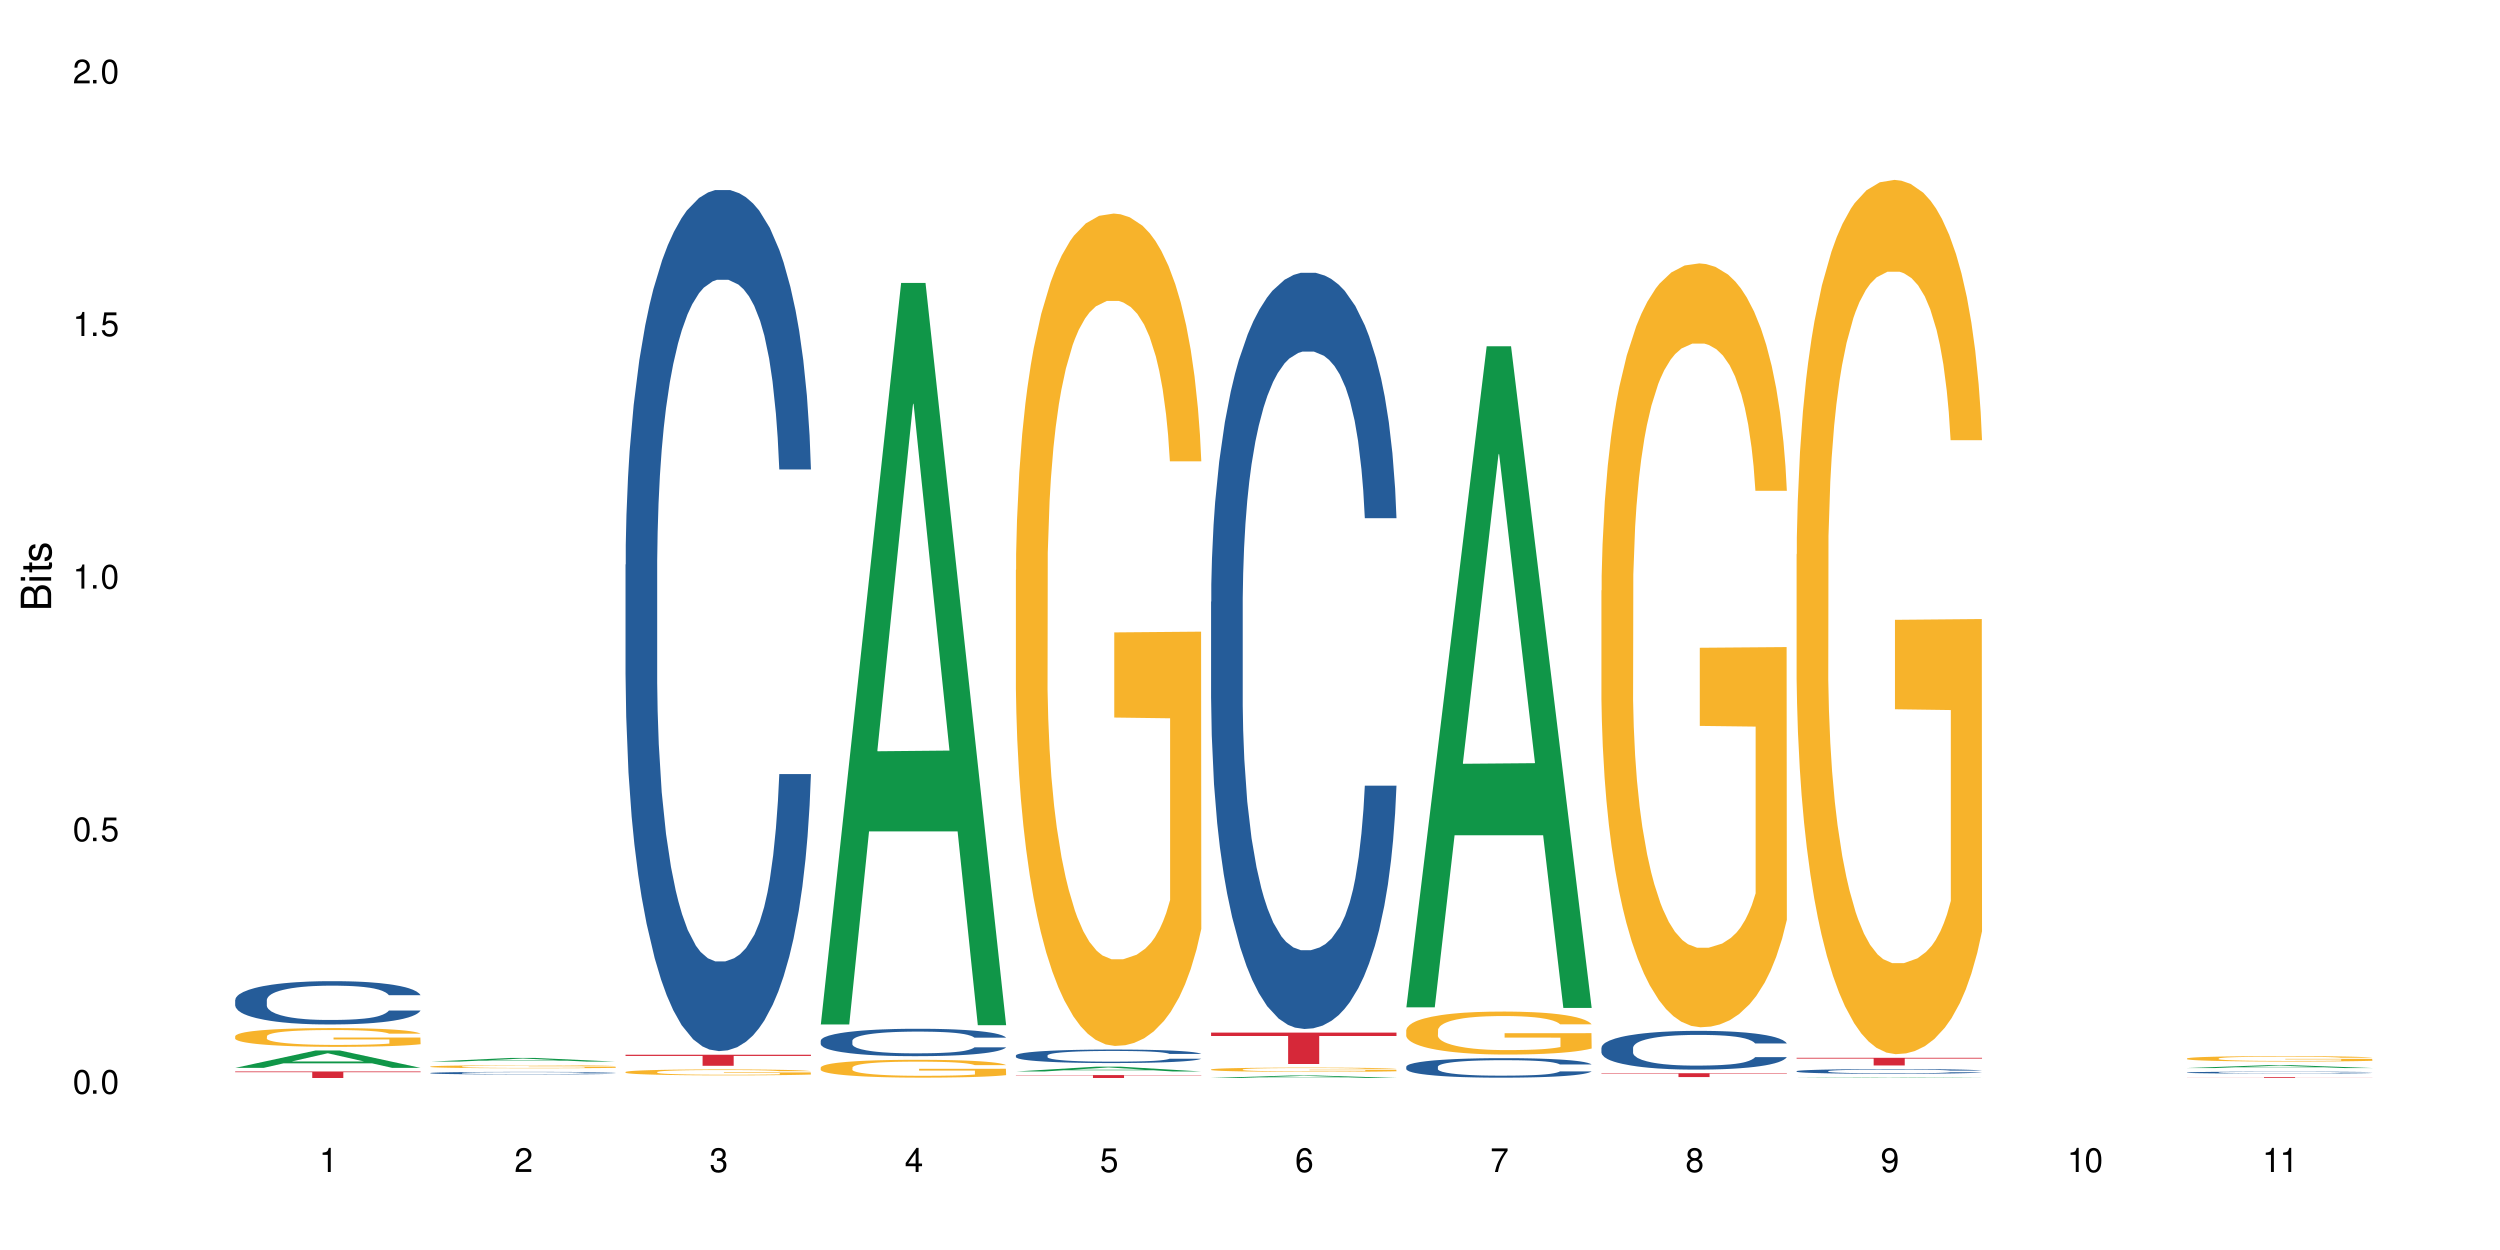 <?xml version="1.0" encoding="UTF-8"?>
<svg xmlns="http://www.w3.org/2000/svg" xmlns:xlink="http://www.w3.org/1999/xlink" width="720" height="360" viewBox="0 0 720 360">
<defs>
<g>
<g id="glyph-0-0">
</g>
<g id="glyph-0-1">
<path d="M 2.641 -6.938 C 2 -6.938 1.422 -6.656 1.078 -6.172 C 0.641 -5.562 0.406 -4.641 0.406 -3.359 C 0.406 -1.016 1.188 0.219 2.641 0.219 C 4.078 0.219 4.859 -1.016 4.859 -3.297 C 4.859 -4.641 4.656 -5.547 4.203 -6.172 C 3.844 -6.656 3.281 -6.938 2.641 -6.938 Z M 2.641 -6.188 C 3.547 -6.188 4 -5.25 4 -3.375 C 4 -1.406 3.562 -0.484 2.625 -0.484 C 1.734 -0.484 1.281 -1.438 1.281 -3.344 C 1.281 -5.25 1.734 -6.188 2.641 -6.188 Z M 2.641 -6.188 "/>
</g>
<g id="glyph-0-2">
<path d="M 1.828 -1 L 0.828 -1 L 0.828 0 L 1.828 0 Z M 1.828 -1 "/>
</g>
<g id="glyph-0-3">
<path d="M 4.562 -6.797 L 1.062 -6.797 L 0.547 -3.094 L 1.328 -3.094 C 1.719 -3.562 2.047 -3.734 2.578 -3.734 C 3.484 -3.734 4.062 -3.109 4.062 -2.094 C 4.062 -1.125 3.484 -0.531 2.578 -0.531 C 1.828 -0.531 1.375 -0.906 1.188 -1.672 L 0.328 -1.672 C 0.453 -1.109 0.547 -0.844 0.75 -0.594 C 1.125 -0.078 1.828 0.219 2.594 0.219 C 3.969 0.219 4.922 -0.781 4.922 -2.219 C 4.922 -3.562 4.031 -4.484 2.719 -4.484 C 2.25 -4.484 1.859 -4.359 1.469 -4.062 L 1.734 -5.969 L 4.562 -5.969 Z M 4.562 -6.797 "/>
</g>
<g id="glyph-0-4">
<path d="M 2.484 -4.938 L 2.484 0 L 3.328 0 L 3.328 -6.938 L 2.766 -6.938 C 2.469 -5.875 2.281 -5.734 0.984 -5.562 L 0.984 -4.938 Z M 2.484 -4.938 "/>
</g>
<g id="glyph-0-5">
<path d="M 4.859 -0.828 L 1.281 -0.828 C 1.359 -1.406 1.672 -1.781 2.5 -2.281 L 3.469 -2.828 C 4.406 -3.344 4.906 -4.062 4.906 -4.906 C 4.906 -5.484 4.672 -6.031 4.266 -6.406 C 3.859 -6.766 3.375 -6.938 2.719 -6.938 C 1.859 -6.938 1.219 -6.625 0.844 -6.031 C 0.609 -5.672 0.5 -5.234 0.484 -4.531 L 1.328 -4.531 C 1.359 -5.016 1.406 -5.281 1.531 -5.516 C 1.75 -5.938 2.188 -6.203 2.703 -6.203 C 3.469 -6.203 4.031 -5.641 4.031 -4.891 C 4.031 -4.344 3.719 -3.859 3.125 -3.516 L 2.234 -3 C 0.812 -2.172 0.406 -1.531 0.328 -0.016 L 4.859 -0.016 Z M 4.859 -0.828 "/>
</g>
<g id="glyph-0-6">
<path d="M 2.125 -3.188 L 2.578 -3.188 C 3.5 -3.188 3.984 -2.766 3.984 -1.922 C 3.984 -1.062 3.469 -0.531 2.594 -0.531 C 1.656 -0.531 1.203 -1 1.156 -2.016 L 0.312 -2.016 C 0.344 -1.453 0.438 -1.094 0.609 -0.781 C 0.953 -0.109 1.625 0.219 2.547 0.219 C 3.953 0.219 4.859 -0.625 4.859 -1.938 C 4.859 -2.828 4.516 -3.297 3.703 -3.594 C 4.344 -3.844 4.656 -4.328 4.656 -5.031 C 4.656 -6.219 3.875 -6.938 2.578 -6.938 C 1.203 -6.938 0.484 -6.172 0.453 -4.703 L 1.297 -4.703 C 1.312 -5.125 1.344 -5.359 1.453 -5.578 C 1.641 -5.969 2.062 -6.203 2.594 -6.203 C 3.344 -6.203 3.797 -5.75 3.797 -5 C 3.797 -4.516 3.609 -4.219 3.25 -4.047 C 3.016 -3.953 2.703 -3.922 2.125 -3.906 Z M 2.125 -3.188 "/>
</g>
<g id="glyph-0-7">
<path d="M 3.141 -1.672 L 3.141 0 L 3.984 0 L 3.984 -1.672 L 4.984 -1.672 L 4.984 -2.438 L 3.984 -2.438 L 3.984 -6.938 L 3.359 -6.938 L 0.266 -2.578 L 0.266 -1.672 Z M 3.141 -2.438 L 1 -2.438 L 3.141 -5.5 Z M 3.141 -2.438 "/>
</g>
<g id="glyph-0-8">
<path d="M 4.781 -5.125 C 4.609 -6.266 3.891 -6.938 2.844 -6.938 C 2.094 -6.938 1.422 -6.578 1.031 -5.953 C 0.594 -5.266 0.406 -4.422 0.406 -3.172 C 0.406 -2 0.578 -1.25 0.984 -0.641 C 1.359 -0.078 1.953 0.219 2.703 0.219 C 3.984 0.219 4.922 -0.75 4.922 -2.094 C 4.922 -3.375 4.062 -4.281 2.844 -4.281 C 2.172 -4.281 1.641 -4.031 1.281 -3.516 C 1.281 -5.234 1.828 -6.188 2.797 -6.188 C 3.391 -6.188 3.797 -5.797 3.938 -5.125 Z M 2.734 -3.531 C 3.547 -3.531 4.062 -2.953 4.062 -2.031 C 4.062 -1.156 3.484 -0.531 2.703 -0.531 C 1.922 -0.531 1.328 -1.188 1.328 -2.078 C 1.328 -2.938 1.906 -3.531 2.734 -3.531 Z M 2.734 -3.531 "/>
</g>
<g id="glyph-0-9">
<path d="M 4.984 -6.797 L 0.438 -6.797 L 0.438 -5.969 L 4.109 -5.969 C 2.5 -3.656 1.828 -2.234 1.328 0 L 2.219 0 C 2.594 -2.172 3.453 -4.047 4.984 -6.094 Z M 4.984 -6.797 "/>
</g>
<g id="glyph-0-10">
<path d="M 3.75 -3.656 C 4.469 -4.094 4.688 -4.438 4.688 -5.078 C 4.688 -6.172 3.844 -6.938 2.641 -6.938 C 1.438 -6.938 0.594 -6.172 0.594 -5.094 C 0.594 -4.438 0.812 -4.094 1.516 -3.656 C 0.734 -3.266 0.359 -2.703 0.359 -1.922 C 0.359 -0.656 1.281 0.219 2.641 0.219 C 3.984 0.219 4.922 -0.656 4.922 -1.922 C 4.922 -2.703 4.531 -3.266 3.75 -3.656 Z M 2.641 -6.188 C 3.359 -6.188 3.812 -5.75 3.812 -5.062 C 3.812 -4.406 3.344 -3.984 2.641 -3.984 C 1.922 -3.984 1.453 -4.406 1.453 -5.078 C 1.453 -5.75 1.922 -6.188 2.641 -6.188 Z M 2.641 -3.266 C 3.484 -3.266 4.062 -2.719 4.062 -1.906 C 4.062 -1.078 3.484 -0.531 2.625 -0.531 C 1.797 -0.531 1.219 -1.094 1.219 -1.906 C 1.219 -2.719 1.781 -3.266 2.641 -3.266 Z M 2.641 -3.266 "/>
</g>
<g id="glyph-0-11">
<path d="M 0.516 -1.578 C 0.672 -0.453 1.406 0.219 2.438 0.219 C 3.188 0.219 3.859 -0.141 4.266 -0.766 C 4.688 -1.453 4.891 -2.297 4.891 -3.547 C 4.891 -4.719 4.703 -5.453 4.312 -6.078 C 3.938 -6.641 3.344 -6.938 2.594 -6.938 C 1.297 -6.938 0.359 -5.969 0.359 -4.625 C 0.359 -3.344 1.234 -2.453 2.453 -2.453 C 3.094 -2.453 3.578 -2.672 4.016 -3.203 C 4 -1.484 3.469 -0.531 2.5 -0.531 C 1.906 -0.531 1.484 -0.906 1.359 -1.578 Z M 2.578 -6.203 C 3.375 -6.203 3.969 -5.531 3.969 -4.641 C 3.969 -3.797 3.391 -3.188 2.547 -3.188 C 1.734 -3.188 1.234 -3.766 1.234 -4.688 C 1.234 -5.562 1.797 -6.203 2.578 -6.203 Z M 2.578 -6.203 "/>
</g>
<g id="glyph-1-0">
</g>
<g id="glyph-1-1">
<path d="M 0 -0.953 L 0 -4.891 C 0 -5.719 -0.234 -6.344 -0.734 -6.797 C -1.188 -7.234 -1.812 -7.469 -2.5 -7.469 C -3.547 -7.469 -4.188 -7 -4.625 -5.875 C -4.984 -6.688 -5.625 -7.094 -6.531 -7.094 C -7.172 -7.094 -7.734 -6.859 -8.141 -6.391 C -8.562 -5.922 -8.75 -5.344 -8.75 -4.5 L -8.75 -0.953 Z M -4.984 -2.062 L -7.766 -2.062 L -7.766 -4.219 C -7.766 -4.844 -7.688 -5.203 -7.453 -5.5 C -7.219 -5.812 -6.859 -5.969 -6.375 -5.969 C -5.891 -5.969 -5.531 -5.812 -5.297 -5.5 C -5.062 -5.203 -4.984 -4.844 -4.984 -4.219 Z M -0.984 -2.062 L -4 -2.062 L -4 -4.781 C -4 -5.766 -3.438 -6.359 -2.484 -6.359 C -1.547 -6.359 -0.984 -5.766 -0.984 -4.781 Z M -0.984 -2.062 "/>
</g>
<g id="glyph-1-2">
<path d="M -6.281 -1.797 L -6.281 -0.797 L 0 -0.797 L 0 -1.797 Z M -8.75 -1.797 L -8.75 -0.797 L -7.484 -0.797 L -7.484 -1.797 Z M -8.75 -1.797 "/>
</g>
<g id="glyph-1-3">
<path d="M -6.281 -3.047 L -6.281 -2.016 L -8.016 -2.016 L -8.016 -1.016 L -6.281 -1.016 L -6.281 -0.172 L -5.469 -0.172 L -5.469 -1.016 L -0.719 -1.016 C -0.078 -1.016 0.281 -1.453 0.281 -2.234 C 0.281 -2.5 0.25 -2.719 0.188 -3.047 L -0.641 -3.047 C -0.609 -2.906 -0.594 -2.766 -0.594 -2.562 C -0.594 -2.141 -0.719 -2.016 -1.156 -2.016 L -5.469 -2.016 L -5.469 -3.047 Z M -6.281 -3.047 "/>
</g>
<g id="glyph-1-4">
<path d="M -4.531 -5.25 C -5.766 -5.25 -6.469 -4.422 -6.469 -2.969 C -6.469 -1.516 -5.719 -0.562 -4.547 -0.562 C -3.562 -0.562 -3.094 -1.062 -2.734 -2.562 L -2.516 -3.484 C -2.344 -4.188 -2.094 -4.469 -1.641 -4.469 C -1.047 -4.469 -0.641 -3.875 -0.641 -3 C -0.641 -2.453 -0.797 -2 -1.062 -1.75 C -1.25 -1.594 -1.422 -1.531 -1.875 -1.469 L -1.875 -0.406 C -0.422 -0.453 0.281 -1.266 0.281 -2.922 C 0.281 -4.5 -0.5 -5.516 -1.719 -5.516 C -2.656 -5.516 -3.172 -4.984 -3.469 -3.734 L -3.703 -2.766 C -3.891 -1.953 -4.156 -1.609 -4.594 -1.609 C -5.188 -1.609 -5.547 -2.125 -5.547 -2.938 C -5.547 -3.75 -5.203 -4.172 -4.531 -4.203 Z M -4.531 -5.25 "/>
</g>
</g>
</defs>
<rect x="-72" y="-36" width="864" height="432" fill="rgb(100%, 100%, 100%)" fill-opacity="1"/>
<path fill-rule="nonzero" fill="rgb(6.275%, 58.824%, 28.235%)" fill-opacity="1" d="M 67.73 307.547 L 67.789 307.543 L 90.895 302.535 L 97.91 302.535 L 121.133 307.551 L 112.973 307.551 L 107.152 306.242 L 81.652 306.242 L 75.945 307.547 L 67.73 307.547 L 84.105 305.699 L 104.816 305.695 L 94.488 303.355 L 94.375 303.348 L 94.262 303.363 L 84.047 305.695 L 84.105 305.699 Z M 67.73 307.547 "/>
<path fill-rule="nonzero" fill="rgb(14.51%, 36.078%, 60%)" fill-opacity="1" d="M 67.73 288.004 L 67.797 287.992 L 67.797 287.719 L 67.992 287.289 L 68.449 286.742 L 68.902 286.363 L 70.074 285.691 L 71.703 285.043 L 73.398 284.543 L 74.633 284.246 L 75.742 284.016 L 78.281 283.594 L 79.91 283.379 L 81.668 283.184 L 83.816 282.992 L 85.379 282.879 L 88.895 282.695 L 91.5 282.617 L 93.52 282.582 L 97.883 282.582 L 100.488 282.629 L 102.375 282.684 L 104.461 282.773 L 106.219 282.879 L 109.281 283.129 L 112.016 283.449 L 113.254 283.629 L 115.207 283.984 L 116.703 284.324 L 117.746 284.621 L 118.918 285.043 L 119.961 285.555 L 120.742 286.137 L 121.133 286.625 L 112.016 286.625 L 111.559 286.172 L 111.039 285.816 L 110.062 285.352 L 109.086 285.02 L 107.715 284.691 L 106.48 284.473 L 104.785 284.258 L 103.289 284.121 L 101.727 284.016 L 100.227 283.949 L 97.363 283.879 L 94.039 283.879 L 92.805 283.902 L 90.262 283.996 L 88.895 284.074 L 86.941 284.234 L 85.574 284.383 L 83.945 284.609 L 82.84 284.805 L 81.473 285.102 L 80.496 285.363 L 79.387 285.738 L 78.738 286.023 L 78.152 286.34 L 77.629 286.719 L 77.238 287.117 L 76.977 287.539 L 76.848 287.949 L 76.848 289.715 L 76.977 290.125 L 77.305 290.602 L 78.152 291.297 L 79.387 291.902 L 80.82 292.383 L 82.188 292.723 L 82.969 292.883 L 84.012 293.066 L 85.641 293.293 L 87.984 293.52 L 89.352 293.613 L 91.438 293.703 L 93.586 293.75 L 96.449 293.75 L 98.988 293.703 L 100.684 293.645 L 102.441 293.555 L 104.852 293.359 L 106.348 293.18 L 107.652 292.961 L 108.629 292.746 L 109.281 292.562 L 110.258 292.211 L 111.039 291.824 L 111.625 291.422 L 112.016 291.035 L 121.133 291.035 L 120.742 291.492 L 120.156 291.938 L 119.57 292.266 L 118.656 292.664 L 117.613 293.02 L 116.117 293.418 L 114.879 293.68 L 113.254 293.965 L 111.754 294.18 L 110.125 294.375 L 107.715 294.602 L 106.152 294.719 L 104.461 294.82 L 102.441 294.91 L 99.902 294.992 L 97.168 295.035 L 94.625 295.047 L 91.891 295.023 L 89.871 294.98 L 87.203 294.875 L 83.883 294.672 L 81.473 294.453 L 79.582 294.238 L 77.957 294.012 L 76.133 293.703 L 73.789 293.203 L 72.355 292.812 L 71.379 292.496 L 70.27 292.051 L 69.488 291.652 L 68.578 291.012 L 67.926 290.203 L 67.73 289.578 Z M 67.73 288.004 "/>
<path fill-rule="nonzero" fill="rgb(96.863%, 70.196%, 16.863%)" fill-opacity="1" d="M 67.73 298.402 L 67.797 298.398 L 67.797 298.301 L 68.055 298.078 L 68.707 297.77 L 69.555 297.52 L 70.465 297.32 L 71.051 297.219 L 72.027 297.07 L 72.875 296.961 L 75.023 296.738 L 77.762 296.531 L 79.258 296.441 L 80.949 296.359 L 83.359 296.266 L 84.469 296.23 L 87.855 296.148 L 91.695 296.102 L 95.93 296.086 L 97.883 296.09 L 100.555 296.109 L 104.199 296.164 L 106.285 296.215 L 107.91 296.266 L 109.605 296.328 L 111.688 296.426 L 113.645 296.547 L 115.207 296.664 L 116.77 296.812 L 118.07 296.969 L 119.18 297.145 L 120.156 297.352 L 120.742 297.523 L 121.133 297.695 L 112.078 297.695 L 111.559 297.523 L 110.973 297.391 L 109.996 297.227 L 109.02 297.109 L 108.043 297.016 L 106.219 296.887 L 104.656 296.809 L 102.703 296.738 L 100.812 296.695 L 98.664 296.664 L 97.363 296.652 L 93.91 296.652 L 90.785 296.688 L 88.961 296.727 L 87.66 296.77 L 85.836 296.844 L 84.727 296.902 L 84.078 296.941 L 82.125 297.094 L 80.82 297.23 L 80.105 297.324 L 79.191 297.473 L 78.543 297.609 L 77.824 297.805 L 77.434 297.953 L 76.914 298.289 L 76.848 299.18 L 77.043 299.367 L 77.434 299.57 L 77.957 299.746 L 78.738 299.934 L 79.52 300.078 L 80.887 300.27 L 82.059 300.398 L 82.969 300.484 L 84.727 300.617 L 85.445 300.66 L 87.137 300.75 L 88.895 300.82 L 91.047 300.879 L 92.672 300.906 L 95.277 300.934 L 98.598 300.934 L 102.508 300.902 L 104.98 300.863 L 106.676 300.824 L 107.781 300.789 L 109.148 300.734 L 110.125 300.684 L 111.039 300.633 L 112.145 300.547 L 112.145 299.367 L 96.059 299.363 L 96.059 298.809 L 121.066 298.805 L 121.133 300.734 L 119.766 300.867 L 118.07 300.996 L 116.441 301.094 L 114.75 301.18 L 112.34 301.273 L 110.387 301.332 L 107.391 301.402 L 104.656 301.445 L 101.789 301.477 L 99.25 301.492 L 96.254 301.496 L 93.586 301.484 L 90.719 301.457 L 88.441 301.418 L 86.355 301.367 L 84.273 301.305 L 81.668 301.199 L 79.973 301.113 L 78.215 301.012 L 76.457 300.887 L 74.895 300.754 L 73.852 300.652 L 72.812 300.531 L 71.703 300.383 L 70.66 300.215 L 69.879 300.062 L 69.164 299.891 L 68.645 299.727 L 68.121 299.504 L 67.859 299.328 L 67.73 299.172 Z M 67.73 298.402 "/>
<path fill-rule="nonzero" fill="rgb(83.922%, 15.686%, 22.353%)" fill-opacity="1" d="M 67.73 308.59 L 121.133 308.59 L 121.133 308.789 L 98.875 308.793 L 98.875 310.457 L 89.922 310.457 L 89.922 308.793 L 89.793 308.789 L 67.73 308.789 Z M 67.73 308.59 "/>
<path fill-rule="nonzero" fill="rgb(6.275%, 58.824%, 28.235%)" fill-opacity="1" d="M 123.941 305.75 L 124 305.75 L 147.105 304.684 L 154.125 304.684 L 177.344 305.75 L 169.184 305.75 L 163.367 305.473 L 137.863 305.473 L 132.156 305.75 L 123.941 305.75 L 140.316 305.355 L 161.027 305.355 L 150.699 304.859 L 150.586 304.855 L 150.473 304.859 L 140.258 305.355 L 140.316 305.355 Z M 123.941 305.75 "/>
<path fill-rule="nonzero" fill="rgb(14.51%, 36.078%, 60%)" fill-opacity="1" d="M 123.941 309.023 L 124.008 309.023 L 124.008 309.004 L 124.203 308.98 L 124.66 308.945 L 125.113 308.926 L 126.285 308.883 L 127.914 308.848 L 129.609 308.816 L 130.844 308.797 L 131.953 308.785 L 134.492 308.758 L 136.121 308.746 L 137.879 308.734 L 140.027 308.723 L 141.59 308.715 L 145.109 308.707 L 147.711 308.699 L 154.094 308.699 L 156.699 308.703 L 158.59 308.703 L 160.672 308.711 L 162.43 308.715 L 165.492 308.73 L 168.227 308.75 L 169.465 308.762 L 171.418 308.781 L 172.914 308.805 L 173.957 308.82 L 175.129 308.848 L 176.172 308.875 L 176.953 308.91 L 177.344 308.941 L 168.227 308.941 L 167.77 308.914 L 167.25 308.891 L 166.273 308.863 L 165.297 308.844 L 163.93 308.824 L 162.691 308.812 L 160.996 308.801 L 159.5 308.789 L 157.938 308.785 L 156.438 308.781 L 153.574 308.777 L 149.016 308.777 L 146.477 308.785 L 145.109 308.789 L 143.152 308.797 L 141.785 308.805 L 140.156 308.82 L 139.051 308.832 L 137.684 308.848 L 136.707 308.863 L 135.598 308.887 L 134.949 308.906 L 134.363 308.922 L 133.84 308.945 L 133.449 308.969 L 133.191 308.996 L 133.059 309.02 L 133.059 309.125 L 133.191 309.148 L 133.516 309.18 L 134.363 309.219 L 135.598 309.254 L 137.031 309.285 L 138.398 309.305 L 139.18 309.312 L 140.223 309.324 L 141.852 309.34 L 144.195 309.352 L 145.562 309.359 L 147.648 309.363 L 149.797 309.367 L 152.66 309.367 L 155.203 309.363 L 156.895 309.359 L 158.652 309.355 L 161.062 309.344 L 162.559 309.332 L 163.863 309.32 L 164.84 309.305 L 165.492 309.293 L 166.469 309.273 L 167.25 309.25 L 167.836 309.227 L 168.227 309.203 L 177.344 309.203 L 176.953 309.23 L 176.367 309.258 L 175.781 309.277 L 174.867 309.301 L 173.828 309.32 L 172.328 309.348 L 171.09 309.363 L 169.465 309.379 L 167.965 309.391 L 166.336 309.402 L 163.93 309.418 L 162.363 309.422 L 160.672 309.43 L 158.652 309.434 L 156.113 309.441 L 148.102 309.441 L 146.086 309.438 L 143.414 309.434 L 140.094 309.422 L 137.684 309.406 L 135.793 309.395 L 134.168 309.383 L 132.344 309.363 L 130 309.332 L 128.566 309.309 L 127.59 309.289 L 126.48 309.266 L 125.699 309.242 L 124.789 309.203 L 124.137 309.152 L 123.941 309.117 Z M 123.941 309.023 "/>
<path fill-rule="nonzero" fill="rgb(96.863%, 70.196%, 16.863%)" fill-opacity="1" d="M 123.941 307.164 L 124.008 307.16 L 124.008 307.145 L 124.27 307.109 L 124.918 307.059 L 125.766 307.02 L 126.676 306.988 L 127.266 306.973 L 128.242 306.949 L 129.086 306.93 L 131.234 306.895 L 133.973 306.859 L 135.469 306.848 L 137.164 306.832 L 139.57 306.816 L 140.68 306.812 L 144.066 306.801 L 147.906 306.793 L 152.141 306.789 L 154.094 306.789 L 156.766 306.793 L 160.41 306.801 L 162.496 306.809 L 164.125 306.816 L 165.816 306.828 L 167.902 306.844 L 169.855 306.863 L 171.418 306.883 L 172.98 306.906 L 174.281 306.93 L 175.391 306.961 L 176.367 306.992 L 176.953 307.02 L 177.344 307.047 L 168.293 307.047 L 167.77 307.02 L 167.184 307 L 166.207 306.973 L 165.23 306.953 L 164.254 306.938 L 162.43 306.918 L 160.867 306.906 L 158.914 306.895 L 157.023 306.887 L 154.875 306.883 L 153.574 306.879 L 150.121 306.879 L 146.996 306.887 L 145.172 306.895 L 143.871 306.898 L 142.047 306.91 L 140.941 306.922 L 140.289 306.926 L 138.336 306.953 L 137.031 306.973 L 136.316 306.988 L 135.402 307.012 L 134.754 307.035 L 134.035 307.066 L 133.645 307.09 L 133.125 307.145 L 133.059 307.285 L 133.254 307.316 L 133.645 307.352 L 134.168 307.379 L 134.949 307.41 L 135.73 307.434 L 138.27 307.484 L 139.18 307.496 L 140.941 307.52 L 141.656 307.527 L 143.348 307.539 L 145.109 307.551 L 147.258 307.562 L 148.883 307.566 L 151.488 307.57 L 154.812 307.57 L 158.719 307.566 L 161.191 307.559 L 162.887 307.551 L 163.992 307.547 L 165.359 307.539 L 166.336 307.531 L 167.25 307.52 L 168.355 307.508 L 168.355 307.316 L 152.27 307.316 L 152.27 307.227 L 177.277 307.227 L 177.344 307.539 L 175.977 307.559 L 174.281 307.578 L 172.656 307.598 L 170.961 307.609 L 168.551 307.625 L 166.598 307.633 L 163.602 307.645 L 160.867 307.652 L 158 307.656 L 155.461 307.66 L 149.797 307.66 L 146.93 307.652 L 144.652 307.648 L 142.566 307.641 L 140.484 307.629 L 137.879 307.613 L 136.188 307.598 L 134.426 307.582 L 132.668 307.562 L 131.105 307.539 L 130.062 307.523 L 129.023 307.504 L 127.914 307.48 L 126.871 307.453 L 126.09 307.43 L 125.375 307.402 L 124.855 307.375 L 124.332 307.34 L 124.074 307.312 L 123.941 307.285 Z M 123.941 307.164 "/>
<path fill-rule="nonzero" fill="rgb(14.51%, 36.078%, 60%)" fill-opacity="1" d="M 180.152 162.641 L 180.219 162.414 L 180.219 156.973 L 180.414 148.359 L 180.871 137.48 L 181.324 130 L 182.5 116.625 L 184.125 103.703 L 185.82 93.73 L 187.059 87.836 L 188.164 83.305 L 190.703 74.918 L 192.332 70.609 L 194.09 66.758 L 196.238 62.902 L 197.801 60.637 L 201.32 57.012 L 203.922 55.422 L 205.941 54.742 L 210.305 54.742 L 212.91 55.652 L 214.801 56.785 L 216.883 58.598 L 218.641 60.637 L 221.703 65.625 L 224.438 71.973 L 225.676 75.598 L 227.629 82.625 L 229.125 89.426 L 230.168 95.316 L 231.34 103.703 L 232.383 113.906 L 233.164 125.465 L 233.555 135.211 L 224.438 135.211 L 223.98 126.145 L 223.461 119.117 L 222.484 109.824 L 221.508 103.25 L 220.141 96.68 L 218.902 92.371 L 217.207 88.066 L 215.711 85.344 L 214.148 83.305 L 212.648 81.945 L 209.785 80.586 L 206.465 80.586 L 205.227 81.039 L 202.688 82.852 L 201.32 84.438 L 199.363 87.609 L 197.996 90.559 L 196.371 95.09 L 195.262 98.945 L 193.895 104.84 L 192.918 110.051 L 191.812 117.531 L 191.16 123.199 L 190.574 129.547 L 190.051 137.027 L 189.66 144.961 L 189.402 153.348 L 189.27 161.508 L 189.27 196.641 L 189.402 204.801 L 189.727 214.32 L 190.574 228.148 L 191.812 240.16 L 193.242 249.68 L 194.609 256.48 L 195.395 259.656 L 196.434 263.281 L 198.062 267.816 L 200.406 272.348 L 201.773 274.164 L 203.859 275.977 L 206.008 276.883 L 208.875 276.883 L 211.414 275.977 L 213.105 274.844 L 214.863 273.027 L 217.273 269.176 L 218.773 265.547 L 220.074 261.242 L 221.051 256.934 L 221.703 253.309 L 222.68 246.281 L 223.461 238.574 L 224.047 230.641 L 224.438 222.934 L 233.555 222.934 L 233.164 232 L 232.578 240.84 L 231.992 247.414 L 231.082 255.348 L 230.039 262.375 L 228.539 270.309 L 227.305 275.523 L 225.676 281.188 L 224.176 285.496 L 222.551 289.348 L 220.141 293.883 L 218.578 296.148 L 216.883 298.188 L 214.863 300.004 L 212.324 301.59 L 209.59 302.496 L 207.051 302.723 L 204.316 302.27 L 202.297 301.363 L 199.625 299.324 L 196.305 295.242 L 193.895 290.938 L 192.008 286.629 L 190.379 282.094 L 188.555 275.977 L 186.211 266.004 L 184.777 258.297 L 183.801 251.949 L 182.695 243.109 L 181.914 235.176 L 181 222.48 L 180.348 206.387 L 180.152 193.922 Z M 180.152 162.641 "/>
<path fill-rule="nonzero" fill="rgb(96.863%, 70.196%, 16.863%)" fill-opacity="1" d="M 180.152 308.727 L 180.219 308.723 L 180.219 308.691 L 180.48 308.621 L 181.129 308.527 L 181.977 308.445 L 182.891 308.383 L 183.477 308.352 L 184.453 308.305 L 185.297 308.27 L 187.449 308.199 L 190.184 308.133 L 191.68 308.105 L 193.375 308.078 L 195.785 308.047 L 196.891 308.039 L 200.277 308.012 L 204.121 307.996 L 208.352 307.992 L 210.305 307.992 L 212.977 308 L 216.621 308.016 L 218.707 308.031 L 220.336 308.047 L 222.027 308.07 L 224.113 308.102 L 226.066 308.137 L 227.629 308.176 L 229.191 308.223 L 230.492 308.273 L 231.602 308.328 L 232.578 308.395 L 233.164 308.449 L 233.555 308.504 L 224.504 308.504 L 223.98 308.449 L 223.395 308.406 L 222.418 308.355 L 221.441 308.316 L 220.465 308.285 L 218.641 308.246 L 217.078 308.219 L 215.125 308.199 L 213.238 308.184 L 211.086 308.176 L 209.785 308.172 L 206.332 308.172 L 203.207 308.184 L 201.383 308.195 L 200.082 308.207 L 198.258 308.23 L 197.152 308.25 L 196.5 308.262 L 194.547 308.312 L 193.242 308.355 L 192.527 308.387 L 191.617 308.434 L 190.965 308.473 L 190.246 308.535 L 189.855 308.582 L 189.336 308.691 L 189.27 308.973 L 189.465 309.031 L 189.855 309.094 L 190.379 309.152 L 191.16 309.211 L 191.941 309.258 L 193.309 309.316 L 194.48 309.359 L 195.395 309.383 L 197.152 309.426 L 197.867 309.441 L 199.562 309.469 L 201.32 309.492 L 203.469 309.508 L 205.098 309.52 L 207.699 309.527 L 211.023 309.527 L 214.93 309.516 L 217.402 309.504 L 219.098 309.492 L 220.203 309.48 L 221.57 309.465 L 222.551 309.449 L 223.461 309.43 L 224.566 309.406 L 224.566 309.031 L 208.484 309.027 L 208.484 308.855 L 233.488 308.852 L 233.555 309.465 L 232.188 309.508 L 230.492 309.547 L 228.867 309.578 L 227.172 309.605 L 224.762 309.633 L 222.809 309.652 L 219.812 309.676 L 217.078 309.688 L 214.215 309.699 L 211.672 309.703 L 206.008 309.703 L 203.141 309.691 L 200.863 309.68 L 198.777 309.664 L 196.695 309.645 L 194.09 309.609 L 192.398 309.586 L 190.641 309.551 L 188.879 309.512 L 187.316 309.469 L 186.277 309.438 L 185.234 309.398 L 184.125 309.352 L 183.086 309.301 L 182.305 309.25 L 181.586 309.195 L 181.066 309.145 L 180.543 309.074 L 180.285 309.02 L 180.152 308.969 Z M 180.152 308.727 "/>
<path fill-rule="nonzero" fill="rgb(83.922%, 15.686%, 22.353%)" fill-opacity="1" d="M 180.152 303.762 L 233.555 303.762 L 233.555 304.102 L 211.301 304.105 L 211.301 306.953 L 202.344 306.953 L 202.344 304.109 L 202.215 304.102 L 180.152 304.102 Z M 180.152 303.762 "/>
<path fill-rule="nonzero" fill="rgb(6.275%, 58.824%, 28.235%)" fill-opacity="1" d="M 236.367 295.051 L 236.422 294.848 L 259.527 81.477 L 266.547 81.477 L 289.766 295.25 L 281.609 295.25 L 275.789 239.449 L 250.285 239.449 L 244.582 295.051 L 236.367 295.051 L 252.738 216.363 L 273.449 216.164 L 263.121 116.402 L 263.008 116.203 L 262.895 116.805 L 252.684 216.164 L 252.738 216.363 Z M 236.367 295.051 "/>
<path fill-rule="nonzero" fill="rgb(14.51%, 36.078%, 60%)" fill-opacity="1" d="M 236.367 299.723 L 236.43 299.715 L 236.43 299.543 L 236.625 299.266 L 237.082 298.922 L 237.539 298.684 L 238.711 298.258 L 240.34 297.848 L 242.031 297.531 L 243.27 297.344 L 244.375 297.199 L 246.914 296.93 L 248.543 296.793 L 250.301 296.672 L 252.449 296.547 L 254.016 296.477 L 257.531 296.359 L 260.137 296.309 L 262.152 296.289 L 266.516 296.289 L 269.121 296.316 L 271.012 296.355 L 273.094 296.41 L 274.852 296.477 L 277.914 296.637 L 280.648 296.836 L 281.887 296.953 L 283.84 297.176 L 285.34 297.391 L 286.379 297.578 L 287.551 297.848 L 288.594 298.172 L 289.375 298.539 L 289.766 298.848 L 280.648 298.848 L 280.191 298.562 L 279.672 298.336 L 278.695 298.043 L 277.719 297.832 L 276.352 297.625 L 275.113 297.484 L 273.422 297.348 L 271.922 297.262 L 270.359 297.199 L 268.863 297.152 L 265.996 297.109 L 262.676 297.109 L 261.438 297.125 L 258.898 297.184 L 257.531 297.234 L 255.578 297.336 L 254.211 297.43 L 252.582 297.574 L 251.473 297.695 L 250.105 297.883 L 249.129 298.047 L 248.023 298.285 L 247.371 298.469 L 246.785 298.668 L 246.266 298.906 L 245.875 299.16 L 245.613 299.426 L 245.484 299.688 L 245.484 300.805 L 245.613 301.062 L 245.938 301.367 L 246.785 301.805 L 248.023 302.188 L 249.457 302.492 L 250.824 302.707 L 251.605 302.809 L 252.645 302.926 L 254.273 303.07 L 256.617 303.211 L 257.984 303.27 L 260.07 303.328 L 262.219 303.355 L 265.086 303.355 L 267.625 303.328 L 269.316 303.293 L 271.074 303.234 L 273.484 303.113 L 274.984 302.996 L 276.285 302.859 L 277.262 302.723 L 277.914 302.605 L 278.891 302.383 L 279.672 302.137 L 280.258 301.887 L 280.648 301.641 L 289.766 301.641 L 289.375 301.93 L 288.789 302.211 L 288.203 302.418 L 287.293 302.672 L 286.25 302.895 L 284.75 303.148 L 283.516 303.312 L 281.887 303.492 L 280.387 303.633 L 278.762 303.754 L 276.352 303.898 L 274.789 303.969 L 273.094 304.035 L 271.074 304.094 L 268.535 304.145 L 265.801 304.172 L 263.262 304.18 L 260.527 304.164 L 258.508 304.137 L 255.836 304.07 L 252.516 303.941 L 250.105 303.805 L 248.219 303.668 L 246.59 303.523 L 244.766 303.328 L 242.422 303.012 L 240.988 302.766 L 240.012 302.562 L 238.906 302.281 L 238.125 302.031 L 237.211 301.625 L 236.562 301.113 L 236.367 300.719 Z M 236.367 299.723 "/>
<path fill-rule="nonzero" fill="rgb(96.863%, 70.196%, 16.863%)" fill-opacity="1" d="M 236.367 307.422 L 236.43 307.418 L 236.43 307.324 L 236.691 307.113 L 237.344 306.82 L 238.188 306.582 L 239.102 306.395 L 239.688 306.293 L 240.664 306.152 L 241.512 306.051 L 243.66 305.84 L 246.395 305.641 L 247.891 305.555 L 249.586 305.477 L 251.996 305.387 L 253.102 305.355 L 256.488 305.277 L 260.332 305.23 L 264.562 305.219 L 266.516 305.223 L 269.188 305.242 L 272.836 305.293 L 274.918 305.34 L 276.547 305.387 L 278.238 305.449 L 280.324 305.543 L 282.277 305.656 L 283.84 305.77 L 285.402 305.91 L 286.707 306.059 L 287.812 306.223 L 288.789 306.422 L 289.375 306.586 L 289.766 306.75 L 280.715 306.75 L 280.191 306.586 L 279.605 306.457 L 278.629 306.305 L 277.652 306.191 L 276.676 306.102 L 274.852 305.98 L 273.289 305.902 L 271.336 305.84 L 269.449 305.797 L 267.301 305.77 L 265.996 305.758 L 262.543 305.758 L 259.418 305.793 L 257.594 305.828 L 256.293 305.867 L 254.469 305.938 L 253.363 305.992 L 252.711 306.031 L 250.758 306.176 L 249.457 306.309 L 248.738 306.398 L 247.828 306.539 L 247.176 306.664 L 246.461 306.855 L 246.07 306.996 L 245.547 307.312 L 245.484 308.16 L 245.68 308.34 L 246.07 308.531 L 246.59 308.699 L 247.371 308.879 L 248.152 309.016 L 249.52 309.199 L 250.691 309.32 L 251.605 309.402 L 253.363 309.527 L 254.078 309.57 L 255.773 309.656 L 257.531 309.719 L 259.68 309.777 L 261.309 309.805 L 263.914 309.828 L 267.234 309.828 L 271.141 309.801 L 273.617 309.762 L 275.309 309.727 L 276.418 309.691 L 277.785 309.641 L 278.762 309.594 L 279.672 309.543 L 280.781 309.461 L 280.781 308.34 L 264.695 308.336 L 264.695 307.809 L 289.699 307.805 L 289.766 309.641 L 288.398 309.77 L 286.707 309.891 L 285.078 309.984 L 283.383 310.062 L 280.977 310.152 L 279.02 310.211 L 276.023 310.273 L 273.289 310.316 L 270.426 310.348 L 267.887 310.359 L 264.891 310.363 L 262.219 310.355 L 259.355 310.328 L 257.074 310.289 L 254.992 310.242 L 252.906 310.18 L 250.301 310.082 L 248.609 310.004 L 246.852 309.902 L 245.094 309.785 L 243.527 309.66 L 242.488 309.562 L 241.445 309.449 L 240.34 309.309 L 239.297 309.148 L 238.516 309 L 237.797 308.836 L 237.277 308.684 L 236.758 308.469 L 236.496 308.301 L 236.367 308.156 Z M 236.367 307.422 "/>
<path fill-rule="nonzero" fill="rgb(6.275%, 58.824%, 28.235%)" fill-opacity="1" d="M 292.578 308.586 L 292.633 308.586 L 315.738 307.199 L 322.758 307.199 L 345.977 308.586 L 337.82 308.586 L 332 308.227 L 306.496 308.227 L 300.793 308.586 L 292.578 308.586 L 308.949 308.074 L 329.66 308.074 L 319.336 307.426 L 319.219 307.426 L 319.105 307.43 L 308.895 308.074 L 308.949 308.074 Z M 292.578 308.586 "/>
<path fill-rule="nonzero" fill="rgb(14.51%, 36.078%, 60%)" fill-opacity="1" d="M 292.578 303.965 L 292.641 303.961 L 292.641 303.875 L 292.836 303.738 L 293.293 303.57 L 293.75 303.453 L 294.922 303.242 L 296.551 303.039 L 298.242 302.883 L 299.48 302.789 L 300.586 302.719 L 303.125 302.59 L 304.754 302.52 L 306.512 302.461 L 308.664 302.398 L 310.227 302.363 L 313.742 302.309 L 316.348 302.281 L 318.367 302.273 L 322.73 302.273 L 325.332 302.285 L 327.223 302.305 L 329.305 302.332 L 331.066 302.363 L 334.125 302.441 L 336.859 302.543 L 338.098 302.598 L 340.051 302.711 L 341.551 302.816 L 342.59 302.91 L 343.762 303.039 L 344.805 303.199 L 345.586 303.383 L 345.977 303.535 L 336.859 303.535 L 336.406 303.391 L 335.883 303.281 L 334.906 303.137 L 333.93 303.031 L 332.562 302.93 L 331.324 302.863 L 329.633 302.793 L 328.133 302.75 L 326.57 302.719 L 325.074 302.699 L 322.207 302.676 L 318.887 302.676 L 317.648 302.684 L 315.109 302.711 L 313.742 302.738 L 311.789 302.789 L 310.422 302.832 L 308.793 302.906 L 307.684 302.965 L 306.316 303.059 L 305.34 303.141 L 304.234 303.258 L 303.582 303.344 L 302.996 303.445 L 302.477 303.562 L 302.086 303.688 L 301.824 303.816 L 301.695 303.945 L 301.695 304.496 L 301.824 304.625 L 302.148 304.773 L 302.996 304.992 L 304.234 305.18 L 305.668 305.328 L 307.035 305.438 L 307.816 305.484 L 308.859 305.543 L 310.484 305.613 L 312.832 305.684 L 314.199 305.715 L 316.281 305.742 L 318.43 305.758 L 321.297 305.758 L 323.836 305.742 L 325.527 305.723 L 327.289 305.695 L 329.695 305.637 L 331.195 305.578 L 332.496 305.512 L 333.473 305.441 L 334.125 305.387 L 335.102 305.277 L 335.883 305.156 L 336.469 305.031 L 336.859 304.91 L 345.977 304.91 L 345.586 305.051 L 345 305.191 L 344.414 305.293 L 343.504 305.418 L 342.461 305.527 L 340.965 305.652 L 339.727 305.734 L 338.098 305.824 L 336.602 305.891 L 334.973 305.953 L 332.562 306.023 L 331 306.059 L 329.305 306.09 L 327.289 306.117 L 324.746 306.145 L 322.012 306.156 L 319.473 306.16 L 316.738 306.152 L 314.719 306.141 L 312.047 306.109 L 308.727 306.043 L 306.316 305.977 L 304.43 305.91 L 302.801 305.836 L 300.977 305.742 L 298.633 305.586 L 297.199 305.465 L 296.223 305.363 L 295.117 305.227 L 294.336 305.102 L 293.422 304.902 L 292.773 304.648 L 292.578 304.453 Z M 292.578 303.965 "/>
<path fill-rule="nonzero" fill="rgb(96.863%, 70.196%, 16.863%)" fill-opacity="1" d="M 292.578 164.18 L 292.641 163.961 L 292.641 159.582 L 292.902 149.73 L 293.555 136.156 L 294.398 124.992 L 295.312 116.234 L 295.898 111.637 L 296.875 105.066 L 297.723 100.25 L 299.871 90.398 L 302.605 81.203 L 304.105 77.262 L 305.797 73.543 L 308.207 69.383 L 309.312 67.848 L 312.699 64.348 L 316.543 62.156 L 320.773 61.5 L 322.73 61.719 L 325.398 62.594 L 329.047 65.004 L 331.129 67.191 L 332.758 69.383 L 334.449 72.227 L 336.535 76.605 L 338.488 81.859 L 340.051 87.117 L 341.613 93.684 L 342.918 100.688 L 344.023 108.352 L 345 117.547 L 345.586 125.211 L 345.977 132.871 L 336.926 132.871 L 336.406 125.211 L 335.82 119.297 L 334.84 112.074 L 333.863 106.82 L 332.887 102.66 L 331.066 96.969 L 329.5 93.465 L 327.547 90.398 L 325.66 88.43 L 323.512 87.117 L 322.207 86.676 L 318.758 86.676 L 315.629 88.211 L 313.809 89.961 L 312.504 91.715 L 310.68 94.996 L 309.574 97.625 L 308.922 99.375 L 306.969 106.164 L 305.668 112.293 L 304.949 116.453 L 304.039 123.02 L 303.387 128.934 L 302.672 137.688 L 302.281 144.258 L 301.758 159.145 L 301.695 198.555 L 301.891 206.871 L 302.281 215.848 L 302.801 223.73 L 303.582 232.051 L 304.363 238.398 L 305.73 246.938 L 306.902 252.629 L 307.816 256.352 L 309.574 262.262 L 310.289 264.234 L 311.984 268.176 L 313.742 271.238 L 315.891 273.867 L 317.52 275.18 L 320.125 276.273 L 323.445 276.273 L 327.352 274.961 L 329.828 273.211 L 331.52 271.457 L 332.629 269.926 L 333.996 267.516 L 334.973 265.328 L 335.883 262.918 L 336.992 259.199 L 336.992 206.871 L 320.906 206.652 L 320.906 182.133 L 345.914 181.914 L 345.977 267.516 L 344.609 273.43 L 342.918 279.121 L 341.289 283.5 L 339.598 287.223 L 337.188 291.383 L 335.234 294.008 L 332.238 297.074 L 329.5 299.043 L 326.637 300.355 L 324.098 301.016 L 321.102 301.234 L 318.43 300.797 L 315.566 299.48 L 313.285 297.73 L 311.203 295.539 L 309.117 292.695 L 306.512 288.098 L 304.82 284.375 L 303.062 279.777 L 301.305 274.305 L 299.742 268.395 L 298.699 263.797 L 297.656 258.539 L 296.551 251.973 L 295.508 244.527 L 294.727 237.742 L 294.008 230.078 L 293.488 222.855 L 292.969 213.004 L 292.707 205.121 L 292.578 198.336 Z M 292.578 164.18 "/>
<path fill-rule="nonzero" fill="rgb(83.922%, 15.686%, 22.353%)" fill-opacity="1" d="M 292.578 309.625 L 345.977 309.625 L 345.977 309.715 L 323.723 309.715 L 323.723 310.457 L 314.77 310.457 L 314.77 309.715 L 292.578 309.715 Z M 292.578 309.625 "/>
<path fill-rule="nonzero" fill="rgb(6.275%, 58.824%, 28.235%)" fill-opacity="1" d="M 348.789 310.457 L 348.844 310.457 L 371.953 309.73 L 378.969 309.73 L 402.188 310.457 L 394.031 310.457 L 388.211 310.27 L 362.711 310.27 L 357.004 310.457 L 348.789 310.457 L 365.164 310.188 L 385.871 310.188 L 375.547 309.848 L 375.434 309.848 L 375.316 309.852 L 365.105 310.188 L 365.164 310.188 Z M 348.789 310.457 "/>
<path fill-rule="nonzero" fill="rgb(14.51%, 36.078%, 60%)" fill-opacity="1" d="M 348.789 173.328 L 348.852 173.129 L 348.852 168.352 L 349.051 160.789 L 349.504 151.23 L 349.961 144.664 L 351.133 132.918 L 352.762 121.57 L 354.453 112.812 L 355.691 107.637 L 356.797 103.656 L 359.34 96.289 L 360.965 92.508 L 362.727 89.121 L 364.875 85.738 L 366.438 83.75 L 369.953 80.562 L 372.559 79.168 L 374.578 78.574 L 378.941 78.574 L 381.547 79.367 L 383.434 80.363 L 385.52 81.957 L 387.277 83.75 L 390.336 88.129 L 393.07 93.703 L 394.309 96.887 L 396.262 103.059 L 397.762 109.031 L 398.805 114.207 L 399.977 121.57 L 401.016 130.527 L 401.797 140.684 L 402.188 149.242 L 393.07 149.242 L 392.617 141.277 L 392.094 135.109 L 391.117 126.945 L 390.141 121.172 L 388.773 115.398 L 387.535 111.617 L 385.844 107.836 L 384.344 105.445 L 382.781 103.656 L 381.285 102.461 L 378.418 101.266 L 375.098 101.266 L 373.859 101.664 L 371.32 103.258 L 369.953 104.648 L 368 107.438 L 366.633 110.023 L 365.004 114.008 L 363.898 117.391 L 362.531 122.566 L 361.551 127.145 L 360.445 133.715 L 359.793 138.691 L 359.207 144.266 L 358.688 150.836 L 358.297 157.801 L 358.035 165.168 L 357.906 172.332 L 357.906 203.188 L 358.035 210.355 L 358.363 218.715 L 359.207 230.859 L 360.445 241.41 L 361.879 249.77 L 363.246 255.742 L 364.027 258.531 L 365.07 261.715 L 366.695 265.695 L 369.043 269.68 L 370.41 271.27 L 372.492 272.863 L 374.641 273.66 L 377.508 273.66 L 380.047 272.863 L 381.742 271.867 L 383.5 270.273 L 385.91 266.891 L 387.406 263.707 L 388.707 259.922 L 389.688 256.141 L 390.336 252.957 L 391.312 246.785 L 392.094 240.016 L 392.68 233.051 L 393.07 226.281 L 402.188 226.281 L 401.797 234.242 L 401.211 242.008 L 400.625 247.781 L 399.715 254.746 L 398.672 260.918 L 397.176 267.887 L 395.938 272.465 L 394.309 277.441 L 392.812 281.223 L 391.184 284.609 L 388.773 288.59 L 387.211 290.582 L 385.52 292.371 L 383.5 293.965 L 380.961 295.359 L 378.223 296.152 L 375.684 296.352 L 372.949 295.953 L 370.93 295.16 L 368.262 293.367 L 364.938 289.785 L 362.531 286 L 360.641 282.219 L 359.012 278.238 L 357.188 272.863 L 354.844 264.105 L 353.41 257.336 L 352.434 251.762 L 351.328 244 L 350.547 237.031 L 349.637 225.883 L 348.984 211.75 L 348.789 200.801 Z M 348.789 173.328 "/>
<path fill-rule="nonzero" fill="rgb(96.863%, 70.196%, 16.863%)" fill-opacity="1" d="M 348.789 307.992 L 348.852 307.992 L 348.852 307.969 L 349.113 307.918 L 349.766 307.852 L 350.613 307.793 L 351.523 307.75 L 352.109 307.727 L 353.086 307.691 L 353.934 307.668 L 356.082 307.617 L 358.816 307.57 L 360.316 307.551 L 362.008 307.531 L 364.418 307.512 L 365.523 307.504 L 368.91 307.484 L 372.754 307.473 L 376.988 307.469 L 378.941 307.473 L 381.609 307.477 L 385.258 307.488 L 387.34 307.5 L 388.969 307.512 L 390.664 307.523 L 392.746 307.547 L 394.699 307.574 L 396.262 307.602 L 397.824 307.633 L 399.129 307.668 L 400.234 307.707 L 401.211 307.754 L 401.797 307.793 L 402.188 307.832 L 393.137 307.832 L 392.617 307.793 L 392.031 307.766 L 391.055 307.727 L 390.078 307.699 L 389.098 307.68 L 387.277 307.652 L 385.715 307.633 L 383.758 307.617 L 381.871 307.605 L 379.723 307.602 L 378.418 307.598 L 374.969 307.598 L 371.844 307.605 L 370.02 307.613 L 368.715 307.625 L 366.891 307.641 L 365.785 307.652 L 365.133 307.664 L 363.18 307.699 L 361.879 307.73 L 361.16 307.75 L 360.25 307.785 L 359.598 307.812 L 358.883 307.859 L 358.492 307.891 L 357.969 307.969 L 357.906 308.168 L 358.102 308.211 L 358.492 308.258 L 359.012 308.297 L 359.793 308.34 L 360.574 308.371 L 361.941 308.414 L 363.117 308.445 L 364.027 308.461 L 365.785 308.492 L 366.5 308.504 L 368.195 308.523 L 369.953 308.539 L 372.102 308.551 L 373.73 308.559 L 376.336 308.562 L 379.656 308.562 L 383.562 308.559 L 386.039 308.547 L 387.73 308.539 L 388.84 308.531 L 390.207 308.52 L 391.184 308.508 L 392.094 308.496 L 393.203 308.477 L 393.203 308.211 L 377.117 308.211 L 377.117 308.086 L 402.125 308.082 L 402.188 308.52 L 400.82 308.551 L 399.129 308.578 L 397.5 308.602 L 395.809 308.621 L 393.398 308.641 L 391.445 308.656 L 388.449 308.672 L 385.715 308.68 L 382.848 308.688 L 380.309 308.691 L 377.312 308.691 L 374.641 308.688 L 371.777 308.684 L 369.496 308.672 L 367.414 308.664 L 365.328 308.648 L 362.727 308.625 L 361.031 308.605 L 359.273 308.582 L 357.516 308.555 L 355.953 308.523 L 354.91 308.5 L 353.867 308.473 L 352.762 308.441 L 351.719 308.402 L 350.938 308.367 L 350.223 308.328 L 349.699 308.293 L 349.18 308.242 L 348.918 308.203 L 348.789 308.168 Z M 348.789 307.992 "/>
<path fill-rule="nonzero" fill="rgb(83.922%, 15.686%, 22.353%)" fill-opacity="1" d="M 348.789 297.391 L 402.188 297.391 L 402.188 298.359 L 379.934 298.367 L 379.934 306.43 L 370.98 306.43 L 370.98 298.375 L 370.848 298.359 L 348.789 298.359 Z M 348.789 297.391 "/>
<path fill-rule="nonzero" fill="rgb(6.275%, 58.824%, 28.235%)" fill-opacity="1" d="M 405 290.113 L 405.059 289.934 L 428.164 99.723 L 435.18 99.723 L 458.402 290.289 L 450.242 290.289 L 444.422 240.547 L 418.922 240.547 L 413.215 290.113 L 405 290.113 L 421.375 219.969 L 442.082 219.789 L 431.758 130.859 L 431.645 130.68 L 431.527 131.215 L 421.316 219.789 L 421.375 219.969 Z M 405 290.113 "/>
<path fill-rule="nonzero" fill="rgb(14.51%, 36.078%, 60%)" fill-opacity="1" d="M 405 307.199 L 405.066 307.191 L 405.066 307.07 L 405.262 306.875 L 405.715 306.629 L 406.172 306.457 L 407.344 306.156 L 408.973 305.863 L 410.664 305.637 L 411.902 305.504 L 413.012 305.398 L 415.551 305.211 L 417.18 305.113 L 418.938 305.023 L 421.086 304.938 L 422.648 304.887 L 426.164 304.805 L 428.77 304.77 L 430.789 304.754 L 435.152 304.754 L 437.758 304.773 L 439.645 304.801 L 441.73 304.84 L 443.488 304.887 L 446.547 305 L 449.285 305.145 L 450.52 305.227 L 452.473 305.383 L 453.973 305.539 L 455.016 305.672 L 456.188 305.863 L 457.227 306.094 L 458.012 306.355 L 458.402 306.574 L 449.285 306.574 L 448.828 306.371 L 448.309 306.211 L 447.328 306 L 446.352 305.852 L 444.984 305.703 L 443.746 305.605 L 442.055 305.508 L 440.559 305.445 L 438.992 305.398 L 437.496 305.367 L 434.629 305.34 L 431.309 305.34 L 430.07 305.348 L 427.531 305.391 L 426.164 305.426 L 424.211 305.496 L 422.844 305.562 L 421.215 305.668 L 420.109 305.754 L 418.742 305.887 L 417.766 306.008 L 416.656 306.176 L 416.004 306.305 L 415.418 306.449 L 414.898 306.617 L 414.508 306.797 L 414.246 306.988 L 414.117 307.172 L 414.117 307.969 L 414.246 308.152 L 414.574 308.367 L 415.418 308.684 L 416.656 308.953 L 418.09 309.172 L 419.457 309.324 L 420.238 309.395 L 421.281 309.477 L 422.91 309.582 L 425.254 309.684 L 426.621 309.727 L 428.703 309.766 L 430.855 309.785 L 433.719 309.785 L 436.258 309.766 L 437.953 309.738 L 439.711 309.699 L 442.121 309.613 L 443.617 309.531 L 444.922 309.434 L 445.898 309.336 L 446.547 309.254 L 447.523 309.094 L 448.309 308.918 L 448.895 308.738 L 449.285 308.562 L 458.402 308.562 L 458.012 308.77 L 457.426 308.969 L 456.836 309.117 L 455.926 309.297 L 454.883 309.457 L 453.387 309.637 L 452.148 309.754 L 450.52 309.883 L 449.023 309.98 L 447.395 310.07 L 444.984 310.172 L 443.422 310.223 L 441.73 310.27 L 439.711 310.309 L 437.172 310.348 L 434.434 310.367 L 431.895 310.371 L 429.16 310.363 L 427.141 310.34 L 424.473 310.293 L 421.148 310.203 L 418.742 310.105 L 416.852 310.008 L 415.223 309.906 L 413.402 309.766 L 411.055 309.539 L 409.625 309.363 L 408.648 309.223 L 407.539 309.02 L 406.758 308.84 L 405.848 308.555 L 405.195 308.188 L 405 307.906 Z M 405 307.199 "/>
<path fill-rule="nonzero" fill="rgb(96.863%, 70.196%, 16.863%)" fill-opacity="1" d="M 405 296.633 L 405.066 296.621 L 405.066 296.395 L 405.324 295.887 L 405.977 295.188 L 406.824 294.609 L 407.734 294.156 L 408.32 293.918 L 409.297 293.582 L 410.145 293.332 L 412.293 292.824 L 415.027 292.348 L 416.527 292.145 L 418.219 291.953 L 420.629 291.738 L 421.738 291.656 L 425.121 291.477 L 428.965 291.363 L 433.199 291.328 L 435.152 291.34 L 437.82 291.387 L 441.469 291.512 L 443.551 291.625 L 445.18 291.738 L 446.875 291.883 L 448.957 292.109 L 450.91 292.383 L 452.473 292.652 L 454.039 292.992 L 455.34 293.355 L 456.445 293.75 L 457.426 294.227 L 458.012 294.621 L 458.402 295.016 L 449.348 295.016 L 448.828 294.621 L 448.242 294.316 L 447.266 293.941 L 446.289 293.672 L 445.312 293.457 L 443.488 293.16 L 441.926 292.98 L 439.973 292.824 L 438.082 292.719 L 435.934 292.652 L 434.629 292.629 L 431.18 292.629 L 428.055 292.711 L 426.23 292.801 L 424.926 292.891 L 423.105 293.059 L 421.996 293.195 L 421.348 293.285 L 419.391 293.637 L 418.09 293.953 L 417.375 294.168 L 416.461 294.508 L 415.809 294.812 L 415.094 295.266 L 414.703 295.605 L 414.184 296.375 L 414.117 298.41 L 414.312 298.84 L 414.703 299.305 L 415.223 299.711 L 416.004 300.141 L 416.785 300.469 L 418.156 300.91 L 419.328 301.203 L 420.238 301.395 L 421.996 301.699 L 422.715 301.801 L 424.406 302.008 L 426.164 302.164 L 428.312 302.301 L 429.941 302.367 L 432.547 302.426 L 435.867 302.426 L 439.777 302.355 L 442.25 302.266 L 443.945 302.176 L 445.051 302.098 L 446.418 301.973 L 447.395 301.859 L 448.309 301.734 L 449.414 301.543 L 449.414 298.84 L 433.328 298.828 L 433.328 297.562 L 458.336 297.551 L 458.402 301.973 L 457.031 302.277 L 455.34 302.57 L 453.711 302.797 L 452.02 302.988 L 449.609 303.203 L 447.656 303.34 L 444.66 303.5 L 441.926 303.602 L 439.059 303.668 L 436.52 303.703 L 433.523 303.715 L 430.855 303.691 L 427.988 303.625 L 425.707 303.531 L 423.625 303.418 L 421.543 303.273 L 418.938 303.035 L 417.242 302.844 L 415.484 302.605 L 413.727 302.324 L 412.164 302.016 L 411.121 301.781 L 410.078 301.508 L 408.973 301.168 L 407.93 300.785 L 407.148 300.434 L 406.434 300.039 L 405.91 299.664 L 405.391 299.156 L 405.129 298.75 L 405 298.398 Z M 405 296.633 "/>
<path fill-rule="nonzero" fill="rgb(14.51%, 36.078%, 60%)" fill-opacity="1" d="M 461.211 301.75 L 461.277 301.738 L 461.277 301.492 L 461.473 301.105 L 461.926 300.617 L 462.383 300.281 L 463.555 299.68 L 465.184 299.098 L 466.879 298.648 L 468.113 298.383 L 469.223 298.18 L 471.762 297.801 L 473.391 297.609 L 475.148 297.434 L 477.297 297.262 L 478.859 297.16 L 482.375 296.996 L 484.98 296.926 L 487 296.895 L 491.363 296.895 L 493.969 296.934 L 495.855 296.984 L 497.941 297.066 L 499.699 297.16 L 502.762 297.383 L 505.496 297.668 L 506.73 297.832 L 508.688 298.148 L 510.184 298.453 L 511.227 298.719 L 512.398 299.098 L 513.441 299.555 L 514.223 300.074 L 514.613 300.516 L 505.496 300.516 L 505.039 300.105 L 504.52 299.789 L 503.543 299.371 L 502.562 299.078 L 501.195 298.781 L 499.961 298.586 L 498.266 298.395 L 496.77 298.27 L 495.207 298.18 L 493.707 298.117 L 490.844 298.055 L 487.52 298.055 L 486.285 298.078 L 483.742 298.16 L 482.375 298.23 L 480.422 298.371 L 479.055 298.504 L 477.426 298.711 L 476.32 298.883 L 474.953 299.148 L 473.977 299.383 L 472.867 299.719 L 472.219 299.973 L 471.633 300.258 L 471.109 300.598 L 470.719 300.953 L 470.457 301.332 L 470.328 301.699 L 470.328 303.277 L 470.457 303.645 L 470.785 304.074 L 471.633 304.695 L 472.867 305.238 L 474.301 305.664 L 475.668 305.973 L 476.449 306.113 L 477.492 306.277 L 479.121 306.48 L 481.465 306.684 L 482.832 306.766 L 484.918 306.848 L 487.066 306.891 L 489.93 306.891 L 492.469 306.848 L 494.164 306.797 L 495.922 306.715 L 498.332 306.543 L 499.828 306.379 L 501.133 306.184 L 502.109 305.992 L 502.762 305.828 L 503.738 305.512 L 504.52 305.164 L 505.105 304.809 L 505.496 304.461 L 514.613 304.461 L 514.223 304.871 L 513.637 305.266 L 513.051 305.562 L 512.137 305.922 L 511.094 306.234 L 509.598 306.594 L 508.359 306.828 L 506.73 307.082 L 505.234 307.277 L 503.605 307.449 L 501.195 307.652 L 499.633 307.754 L 497.941 307.848 L 495.922 307.93 L 493.383 308 L 490.648 308.043 L 488.105 308.051 L 485.371 308.031 L 483.352 307.992 L 480.684 307.898 L 477.363 307.715 L 474.953 307.52 L 473.062 307.328 L 471.438 307.125 L 469.613 306.848 L 467.27 306.398 L 465.836 306.051 L 464.859 305.766 L 463.75 305.371 L 462.969 305.012 L 462.059 304.441 L 461.406 303.719 L 461.211 303.156 Z M 461.211 301.75 "/>
<path fill-rule="nonzero" fill="rgb(96.863%, 70.196%, 16.863%)" fill-opacity="1" d="M 461.211 170.082 L 461.277 169.883 L 461.277 165.863 L 461.535 156.82 L 462.188 144.363 L 463.035 134.117 L 463.945 126.082 L 464.531 121.863 L 465.508 115.836 L 466.355 111.414 L 468.504 102.375 L 471.242 93.934 L 472.738 90.32 L 474.43 86.902 L 476.84 83.086 L 477.949 81.68 L 481.336 78.465 L 485.176 76.457 L 489.41 75.852 L 491.363 76.055 L 494.035 76.855 L 497.68 79.066 L 499.766 81.078 L 501.391 83.086 L 503.086 85.699 L 505.168 89.715 L 507.125 94.539 L 508.688 99.359 L 510.25 105.387 L 511.551 111.816 L 512.66 118.848 L 513.637 127.285 L 514.223 134.32 L 514.613 141.352 L 505.559 141.352 L 505.039 134.32 L 504.453 128.895 L 503.477 122.266 L 502.5 117.441 L 501.523 113.625 L 499.699 108.402 L 498.137 105.188 L 496.184 102.375 L 494.293 100.566 L 492.145 99.359 L 490.844 98.957 L 487.391 98.957 L 484.266 100.363 L 482.441 101.973 L 481.141 103.578 L 479.316 106.594 L 478.207 109.004 L 477.559 110.609 L 475.602 116.84 L 474.301 122.465 L 473.586 126.281 L 472.672 132.309 L 472.023 137.734 L 471.305 145.77 L 470.914 151.797 L 470.395 165.461 L 470.328 201.625 L 470.523 209.262 L 470.914 217.496 L 471.438 224.73 L 472.219 232.367 L 473 238.191 L 474.367 246.027 L 475.539 251.25 L 476.449 254.668 L 478.207 260.094 L 478.926 261.898 L 480.617 265.516 L 482.375 268.328 L 484.523 270.742 L 486.152 271.945 L 488.758 272.949 L 492.078 272.949 L 495.988 271.746 L 498.461 270.137 L 500.156 268.531 L 501.262 267.125 L 502.629 264.914 L 503.605 262.906 L 504.52 260.695 L 505.625 257.277 L 505.625 209.262 L 489.539 209.059 L 489.539 186.559 L 514.547 186.355 L 514.613 264.914 L 513.246 270.34 L 511.551 275.562 L 509.922 279.582 L 508.23 282.996 L 505.82 286.812 L 503.867 289.227 L 500.871 292.039 L 498.137 293.848 L 495.27 295.051 L 492.73 295.652 L 489.734 295.855 L 487.066 295.453 L 484.199 294.246 L 481.922 292.641 L 479.836 290.633 L 477.754 288.02 L 475.148 283.801 L 473.453 280.383 L 471.695 276.164 L 469.938 271.141 L 468.375 265.719 L 467.332 261.5 L 466.289 256.676 L 465.184 250.648 L 464.141 243.816 L 463.359 237.59 L 462.645 230.559 L 462.121 223.926 L 461.602 214.887 L 461.34 207.652 L 461.211 201.426 Z M 461.211 170.082 "/>
<path fill-rule="nonzero" fill="rgb(83.922%, 15.686%, 22.353%)" fill-opacity="1" d="M 461.211 309.09 L 514.613 309.09 L 514.613 309.207 L 492.355 309.211 L 492.355 310.195 L 483.402 310.195 L 483.402 309.211 L 483.273 309.207 L 461.211 309.207 Z M 461.211 309.09 "/>
<path fill-rule="nonzero" fill="rgb(6.275%, 58.824%, 28.235%)" fill-opacity="1" d="M 517.422 310.457 L 517.48 310.457 L 540.586 310.289 L 547.602 310.289 L 570.824 310.457 L 562.664 310.457 L 556.848 310.414 L 531.344 310.414 L 525.637 310.457 L 517.422 310.457 L 533.797 310.395 L 554.508 310.395 L 544.18 310.316 L 543.953 310.316 L 533.738 310.395 L 533.797 310.395 Z M 517.422 310.457 "/>
<path fill-rule="nonzero" fill="rgb(14.51%, 36.078%, 60%)" fill-opacity="1" d="M 517.422 308.488 L 517.488 308.484 L 517.488 308.457 L 517.684 308.41 L 518.141 308.352 L 518.594 308.309 L 519.766 308.238 L 521.395 308.168 L 523.09 308.113 L 524.324 308.078 L 525.434 308.055 L 527.973 308.008 L 529.602 307.984 L 531.359 307.965 L 533.508 307.945 L 535.07 307.934 L 538.586 307.91 L 541.191 307.902 L 543.211 307.898 L 547.574 307.898 L 550.18 307.906 L 552.066 307.91 L 554.152 307.922 L 555.91 307.934 L 558.973 307.957 L 561.707 307.992 L 562.945 308.012 L 564.898 308.051 L 566.395 308.09 L 567.438 308.121 L 568.609 308.168 L 569.652 308.223 L 570.434 308.285 L 570.824 308.336 L 561.707 308.336 L 561.25 308.289 L 560.73 308.25 L 559.754 308.199 L 558.777 308.164 L 557.41 308.129 L 556.172 308.105 L 554.477 308.082 L 552.98 308.066 L 551.418 308.055 L 549.918 308.047 L 547.055 308.039 L 543.734 308.039 L 542.496 308.043 L 539.957 308.055 L 538.586 308.062 L 536.633 308.078 L 535.266 308.094 L 533.637 308.121 L 532.531 308.141 L 531.164 308.172 L 530.188 308.199 L 529.078 308.242 L 528.43 308.273 L 527.844 308.309 L 527.32 308.348 L 526.93 308.391 L 526.672 308.438 L 526.539 308.48 L 526.539 308.672 L 526.672 308.715 L 526.996 308.77 L 527.844 308.844 L 529.078 308.91 L 530.512 308.961 L 531.879 309 L 532.66 309.016 L 533.703 309.035 L 535.332 309.059 L 537.676 309.086 L 539.043 309.094 L 541.129 309.105 L 543.277 309.109 L 546.141 309.109 L 548.684 309.105 L 550.375 309.098 L 552.133 309.09 L 554.543 309.066 L 556.039 309.047 L 557.344 309.023 L 558.32 309 L 558.973 308.98 L 559.949 308.941 L 560.73 308.902 L 561.316 308.859 L 561.707 308.816 L 570.824 308.816 L 570.434 308.863 L 569.848 308.914 L 569.262 308.949 L 568.348 308.992 L 567.309 309.031 L 565.809 309.074 L 564.57 309.102 L 562.945 309.133 L 561.445 309.156 L 559.816 309.176 L 557.41 309.203 L 555.844 309.215 L 554.152 309.227 L 552.133 309.234 L 549.594 309.242 L 546.859 309.25 L 544.32 309.25 L 541.582 309.246 L 539.566 309.242 L 536.895 309.23 L 533.574 309.211 L 531.164 309.188 L 529.273 309.164 L 527.648 309.137 L 525.824 309.105 L 523.48 309.051 L 522.047 309.008 L 521.07 308.973 L 519.961 308.926 L 519.18 308.883 L 518.27 308.812 L 517.617 308.727 L 517.422 308.656 Z M 517.422 308.488 "/>
<path fill-rule="nonzero" fill="rgb(96.863%, 70.196%, 16.863%)" fill-opacity="1" d="M 517.422 159.656 L 517.488 159.426 L 517.488 154.828 L 517.75 144.477 L 518.398 130.223 L 519.246 118.492 L 520.156 109.297 L 520.742 104.465 L 521.723 97.566 L 522.566 92.508 L 524.715 82.16 L 527.453 72.504 L 528.949 68.363 L 530.645 64.453 L 533.051 60.086 L 534.16 58.477 L 537.547 54.797 L 541.387 52.496 L 545.621 51.809 L 547.574 52.039 L 550.246 52.957 L 553.891 55.488 L 555.977 57.785 L 557.605 60.086 L 559.297 63.074 L 561.379 67.676 L 563.336 73.191 L 564.898 78.711 L 566.461 85.609 L 567.762 92.969 L 568.871 101.016 L 569.848 110.676 L 570.434 118.723 L 570.824 126.773 L 561.773 126.773 L 561.25 118.723 L 560.664 112.516 L 559.688 104.926 L 558.711 99.406 L 557.734 95.039 L 555.91 89.059 L 554.348 85.379 L 552.395 82.16 L 550.504 80.09 L 548.355 78.711 L 547.055 78.254 L 543.602 78.254 L 540.477 79.863 L 538.652 81.703 L 537.352 83.539 L 535.527 86.992 L 534.418 89.75 L 533.77 91.59 L 531.816 98.719 L 530.512 105.156 L 529.797 109.527 L 528.883 116.426 L 528.234 122.633 L 527.516 131.832 L 527.125 138.73 L 526.605 154.367 L 526.539 195.758 L 526.734 204.496 L 527.125 213.926 L 527.648 222.203 L 528.43 230.941 L 529.211 237.609 L 530.578 246.578 L 531.75 252.555 L 532.66 256.465 L 534.418 262.676 L 535.137 264.742 L 536.828 268.883 L 538.586 272.102 L 540.738 274.863 L 542.363 276.242 L 544.969 277.391 L 548.293 277.391 L 552.199 276.012 L 554.672 274.172 L 556.367 272.332 L 557.473 270.723 L 558.84 268.191 L 559.816 265.895 L 560.73 263.363 L 561.836 259.453 L 561.836 204.496 L 545.75 204.266 L 545.75 178.512 L 570.758 178.281 L 570.824 268.191 L 569.457 274.402 L 567.762 280.379 L 566.137 284.98 L 564.441 288.891 L 562.031 293.258 L 560.078 296.016 L 557.082 299.238 L 554.348 301.305 L 551.48 302.688 L 548.941 303.375 L 545.945 303.605 L 543.277 303.145 L 540.41 301.766 L 538.133 299.926 L 536.047 297.625 L 533.965 294.637 L 531.359 289.809 L 529.664 285.898 L 527.906 281.07 L 526.148 275.32 L 524.586 269.113 L 523.543 264.285 L 522.504 258.766 L 521.395 251.867 L 520.352 244.047 L 519.57 236.918 L 518.855 228.871 L 518.336 221.281 L 517.812 210.934 L 517.555 202.656 L 517.422 195.527 Z M 517.422 159.656 "/>
<path fill-rule="nonzero" fill="rgb(83.922%, 15.686%, 22.353%)" fill-opacity="1" d="M 517.422 304.645 L 570.824 304.645 L 570.824 304.883 L 548.566 304.883 L 548.566 306.859 L 539.613 306.859 L 539.613 304.887 L 539.484 304.883 L 517.422 304.883 Z M 517.422 304.645 "/>
<path fill-rule="nonzero" fill="rgb(6.275%, 58.824%, 28.235%)" fill-opacity="1" d="M 629.848 307.594 L 629.902 307.594 L 653.008 306.762 L 660.027 306.762 L 683.246 307.594 L 675.09 307.594 L 669.27 307.375 L 643.766 307.375 L 638.062 307.594 L 629.848 307.594 L 646.219 307.285 L 666.93 307.285 L 656.602 306.898 L 656.375 306.898 L 646.164 307.285 L 646.219 307.285 Z M 629.848 307.594 "/>
<path fill-rule="nonzero" fill="rgb(14.51%, 36.078%, 60%)" fill-opacity="1" d="M 629.848 308.875 L 629.91 308.875 L 629.91 308.863 L 630.105 308.844 L 630.562 308.82 L 631.02 308.801 L 632.191 308.773 L 633.816 308.742 L 635.512 308.723 L 636.75 308.707 L 637.855 308.699 L 640.395 308.68 L 642.023 308.668 L 643.781 308.66 L 645.93 308.652 L 647.492 308.645 L 651.012 308.637 L 653.617 308.633 L 659.996 308.633 L 662.602 308.637 L 664.492 308.637 L 666.574 308.641 L 668.332 308.645 L 671.395 308.656 L 674.129 308.672 L 675.367 308.68 L 677.32 308.695 L 678.816 308.711 L 679.859 308.723 L 681.031 308.742 L 682.074 308.766 L 682.855 308.793 L 683.246 308.812 L 674.129 308.812 L 673.672 308.793 L 673.152 308.777 L 672.176 308.758 L 671.199 308.742 L 669.832 308.727 L 668.594 308.719 L 666.902 308.707 L 665.402 308.703 L 663.84 308.699 L 662.344 308.695 L 659.477 308.691 L 654.918 308.691 L 652.379 308.695 L 651.012 308.699 L 649.059 308.707 L 647.688 308.715 L 646.062 308.723 L 644.953 308.734 L 643.586 308.746 L 642.609 308.758 L 641.504 308.773 L 640.852 308.789 L 640.266 308.801 L 639.746 308.816 L 639.355 308.836 L 639.094 308.855 L 638.965 308.875 L 638.965 308.953 L 639.094 308.973 L 639.418 308.992 L 640.266 309.023 L 641.504 309.051 L 642.934 309.07 L 644.305 309.086 L 645.086 309.094 L 646.125 309.102 L 647.754 309.113 L 650.098 309.121 L 651.465 309.129 L 653.551 309.133 L 661.105 309.133 L 662.797 309.129 L 664.555 309.125 L 666.965 309.117 L 668.465 309.109 L 669.766 309.098 L 670.742 309.09 L 671.395 309.078 L 672.371 309.062 L 673.152 309.047 L 673.738 309.027 L 674.129 309.012 L 683.246 309.012 L 682.855 309.031 L 682.27 309.051 L 681.684 309.066 L 680.773 309.086 L 679.73 309.102 L 678.23 309.117 L 676.996 309.129 L 675.367 309.145 L 673.867 309.152 L 672.242 309.16 L 669.832 309.172 L 668.27 309.176 L 666.574 309.18 L 664.555 309.184 L 662.016 309.188 L 659.281 309.191 L 654.008 309.191 L 651.988 309.188 L 649.316 309.184 L 645.996 309.176 L 643.586 309.164 L 641.699 309.156 L 640.07 309.145 L 638.246 309.133 L 635.902 309.109 L 634.469 309.09 L 633.492 309.078 L 632.387 309.059 L 631.605 309.039 L 630.691 309.012 L 630.043 308.973 L 629.848 308.945 Z M 629.848 308.875 "/>
<path fill-rule="nonzero" fill="rgb(96.863%, 70.196%, 16.863%)" fill-opacity="1" d="M 629.848 304.832 L 629.91 304.828 L 629.91 304.801 L 630.172 304.738 L 630.824 304.648 L 631.668 304.574 L 632.582 304.52 L 633.168 304.488 L 634.145 304.445 L 634.992 304.414 L 637.141 304.352 L 639.875 304.289 L 641.371 304.266 L 643.066 304.242 L 645.477 304.215 L 646.582 304.203 L 649.969 304.18 L 653.812 304.168 L 658.043 304.164 L 659.996 304.164 L 662.668 304.168 L 666.316 304.184 L 668.398 304.199 L 670.027 304.215 L 671.719 304.23 L 673.805 304.262 L 675.758 304.293 L 677.32 304.328 L 678.883 304.371 L 680.188 304.418 L 681.293 304.469 L 682.27 304.527 L 682.855 304.578 L 683.246 304.629 L 674.195 304.629 L 673.672 304.578 L 673.086 304.539 L 672.109 304.492 L 671.133 304.457 L 670.156 304.43 L 668.332 304.395 L 666.77 304.371 L 664.816 304.352 L 662.93 304.336 L 660.777 304.328 L 656.023 304.328 L 652.898 304.336 L 651.074 304.348 L 649.773 304.359 L 647.949 304.379 L 646.844 304.398 L 646.191 304.41 L 644.238 304.453 L 642.934 304.492 L 642.219 304.52 L 641.309 304.562 L 640.656 304.602 L 639.941 304.66 L 639.551 304.699 L 639.027 304.797 L 638.965 305.055 L 639.16 305.109 L 639.551 305.168 L 640.07 305.219 L 640.852 305.273 L 641.633 305.312 L 643 305.371 L 644.172 305.406 L 645.086 305.43 L 646.844 305.469 L 647.559 305.48 L 649.254 305.508 L 651.012 305.527 L 653.16 305.543 L 654.789 305.555 L 657.395 305.559 L 660.715 305.559 L 664.621 305.551 L 667.098 305.539 L 668.789 305.527 L 669.895 305.52 L 671.266 305.504 L 672.242 305.488 L 673.152 305.473 L 674.258 305.449 L 674.258 305.109 L 658.176 305.105 L 658.176 304.949 L 683.18 304.945 L 683.246 305.504 L 681.879 305.543 L 680.188 305.578 L 678.559 305.609 L 676.863 305.633 L 674.453 305.66 L 672.5 305.676 L 669.504 305.695 L 666.77 305.707 L 663.906 305.719 L 661.367 305.723 L 658.371 305.723 L 655.699 305.719 L 652.836 305.711 L 650.555 305.699 L 648.473 305.688 L 646.387 305.668 L 643.781 305.637 L 642.09 305.613 L 640.332 305.582 L 638.57 305.547 L 637.008 305.508 L 635.969 305.48 L 634.926 305.445 L 633.816 305.402 L 632.777 305.355 L 631.996 305.309 L 631.277 305.258 L 630.758 305.211 L 630.238 305.148 L 629.977 305.098 L 629.848 305.055 Z M 629.848 304.832 "/>
<path fill-rule="nonzero" fill="rgb(83.922%, 15.686%, 22.353%)" fill-opacity="1" d="M 629.848 310.23 L 683.246 310.23 L 683.246 310.254 L 660.992 310.254 L 660.992 310.457 L 652.035 310.457 L 652.035 310.254 L 629.848 310.254 Z M 629.848 310.23 "/>
<g fill="rgb(0%, 0%, 0%)" fill-opacity="1">
<use xlink:href="#glyph-0-1" x="20.965" y="314.993"/>
<use xlink:href="#glyph-0-2" x="25.965" y="314.993"/>
<use xlink:href="#glyph-0-1" x="28.965" y="314.993"/>
</g>
<g fill="rgb(0%, 0%, 0%)" fill-opacity="1">
<use xlink:href="#glyph-0-1" x="20.965" y="242.251"/>
<use xlink:href="#glyph-0-2" x="25.965" y="242.251"/>
<use xlink:href="#glyph-0-3" x="28.965" y="242.251"/>
</g>
<g fill="rgb(0%, 0%, 0%)" fill-opacity="1">
<use xlink:href="#glyph-0-4" x="20.965" y="169.509"/>
<use xlink:href="#glyph-0-2" x="25.965" y="169.509"/>
<use xlink:href="#glyph-0-1" x="28.965" y="169.509"/>
</g>
<g fill="rgb(0%, 0%, 0%)" fill-opacity="1">
<use xlink:href="#glyph-0-4" x="20.965" y="96.767"/>
<use xlink:href="#glyph-0-2" x="25.965" y="96.767"/>
<use xlink:href="#glyph-0-3" x="28.965" y="96.767"/>
</g>
<g fill="rgb(0%, 0%, 0%)" fill-opacity="1">
<use xlink:href="#glyph-0-5" x="20.965" y="24.024"/>
<use xlink:href="#glyph-0-2" x="25.965" y="24.024"/>
<use xlink:href="#glyph-0-1" x="28.965" y="24.024"/>
</g>
<g fill="rgb(0%, 0%, 0%)" fill-opacity="1">
<use xlink:href="#glyph-0-4" x="91.93" y="337.532"/>
</g>
<g fill="rgb(0%, 0%, 0%)" fill-opacity="1">
<use xlink:href="#glyph-0-5" x="148.145" y="337.532"/>
</g>
<g fill="rgb(0%, 0%, 0%)" fill-opacity="1">
<use xlink:href="#glyph-0-6" x="204.355" y="337.532"/>
</g>
<g fill="rgb(0%, 0%, 0%)" fill-opacity="1">
<use xlink:href="#glyph-0-7" x="260.566" y="337.532"/>
</g>
<g fill="rgb(0%, 0%, 0%)" fill-opacity="1">
<use xlink:href="#glyph-0-3" x="316.777" y="337.532"/>
</g>
<g fill="rgb(0%, 0%, 0%)" fill-opacity="1">
<use xlink:href="#glyph-0-8" x="372.988" y="337.532"/>
</g>
<g fill="rgb(0%, 0%, 0%)" fill-opacity="1">
<use xlink:href="#glyph-0-9" x="429.199" y="337.532"/>
</g>
<g fill="rgb(0%, 0%, 0%)" fill-opacity="1">
<use xlink:href="#glyph-0-10" x="485.41" y="337.532"/>
</g>
<g fill="rgb(0%, 0%, 0%)" fill-opacity="1">
<use xlink:href="#glyph-0-11" x="541.625" y="337.532"/>
</g>
<g fill="rgb(0%, 0%, 0%)" fill-opacity="1">
<use xlink:href="#glyph-0-4" x="595.336" y="337.532"/>
<use xlink:href="#glyph-0-1" x="600.336" y="337.532"/>
</g>
<g fill="rgb(0%, 0%, 0%)" fill-opacity="1">
<use xlink:href="#glyph-0-4" x="651.547" y="337.532"/>
<use xlink:href="#glyph-0-4" x="656.547" y="337.532"/>
</g>
<g fill="rgb(0%, 0%, 0%)" fill-opacity="1">
<use xlink:href="#glyph-1-1" x="14.725" y="176.012"/>
<use xlink:href="#glyph-1-2" x="14.725" y="168.012"/>
<use xlink:href="#glyph-1-3" x="14.725" y="165.012"/>
<use xlink:href="#glyph-1-4" x="14.725" y="162.012"/>
</g>
</svg>
